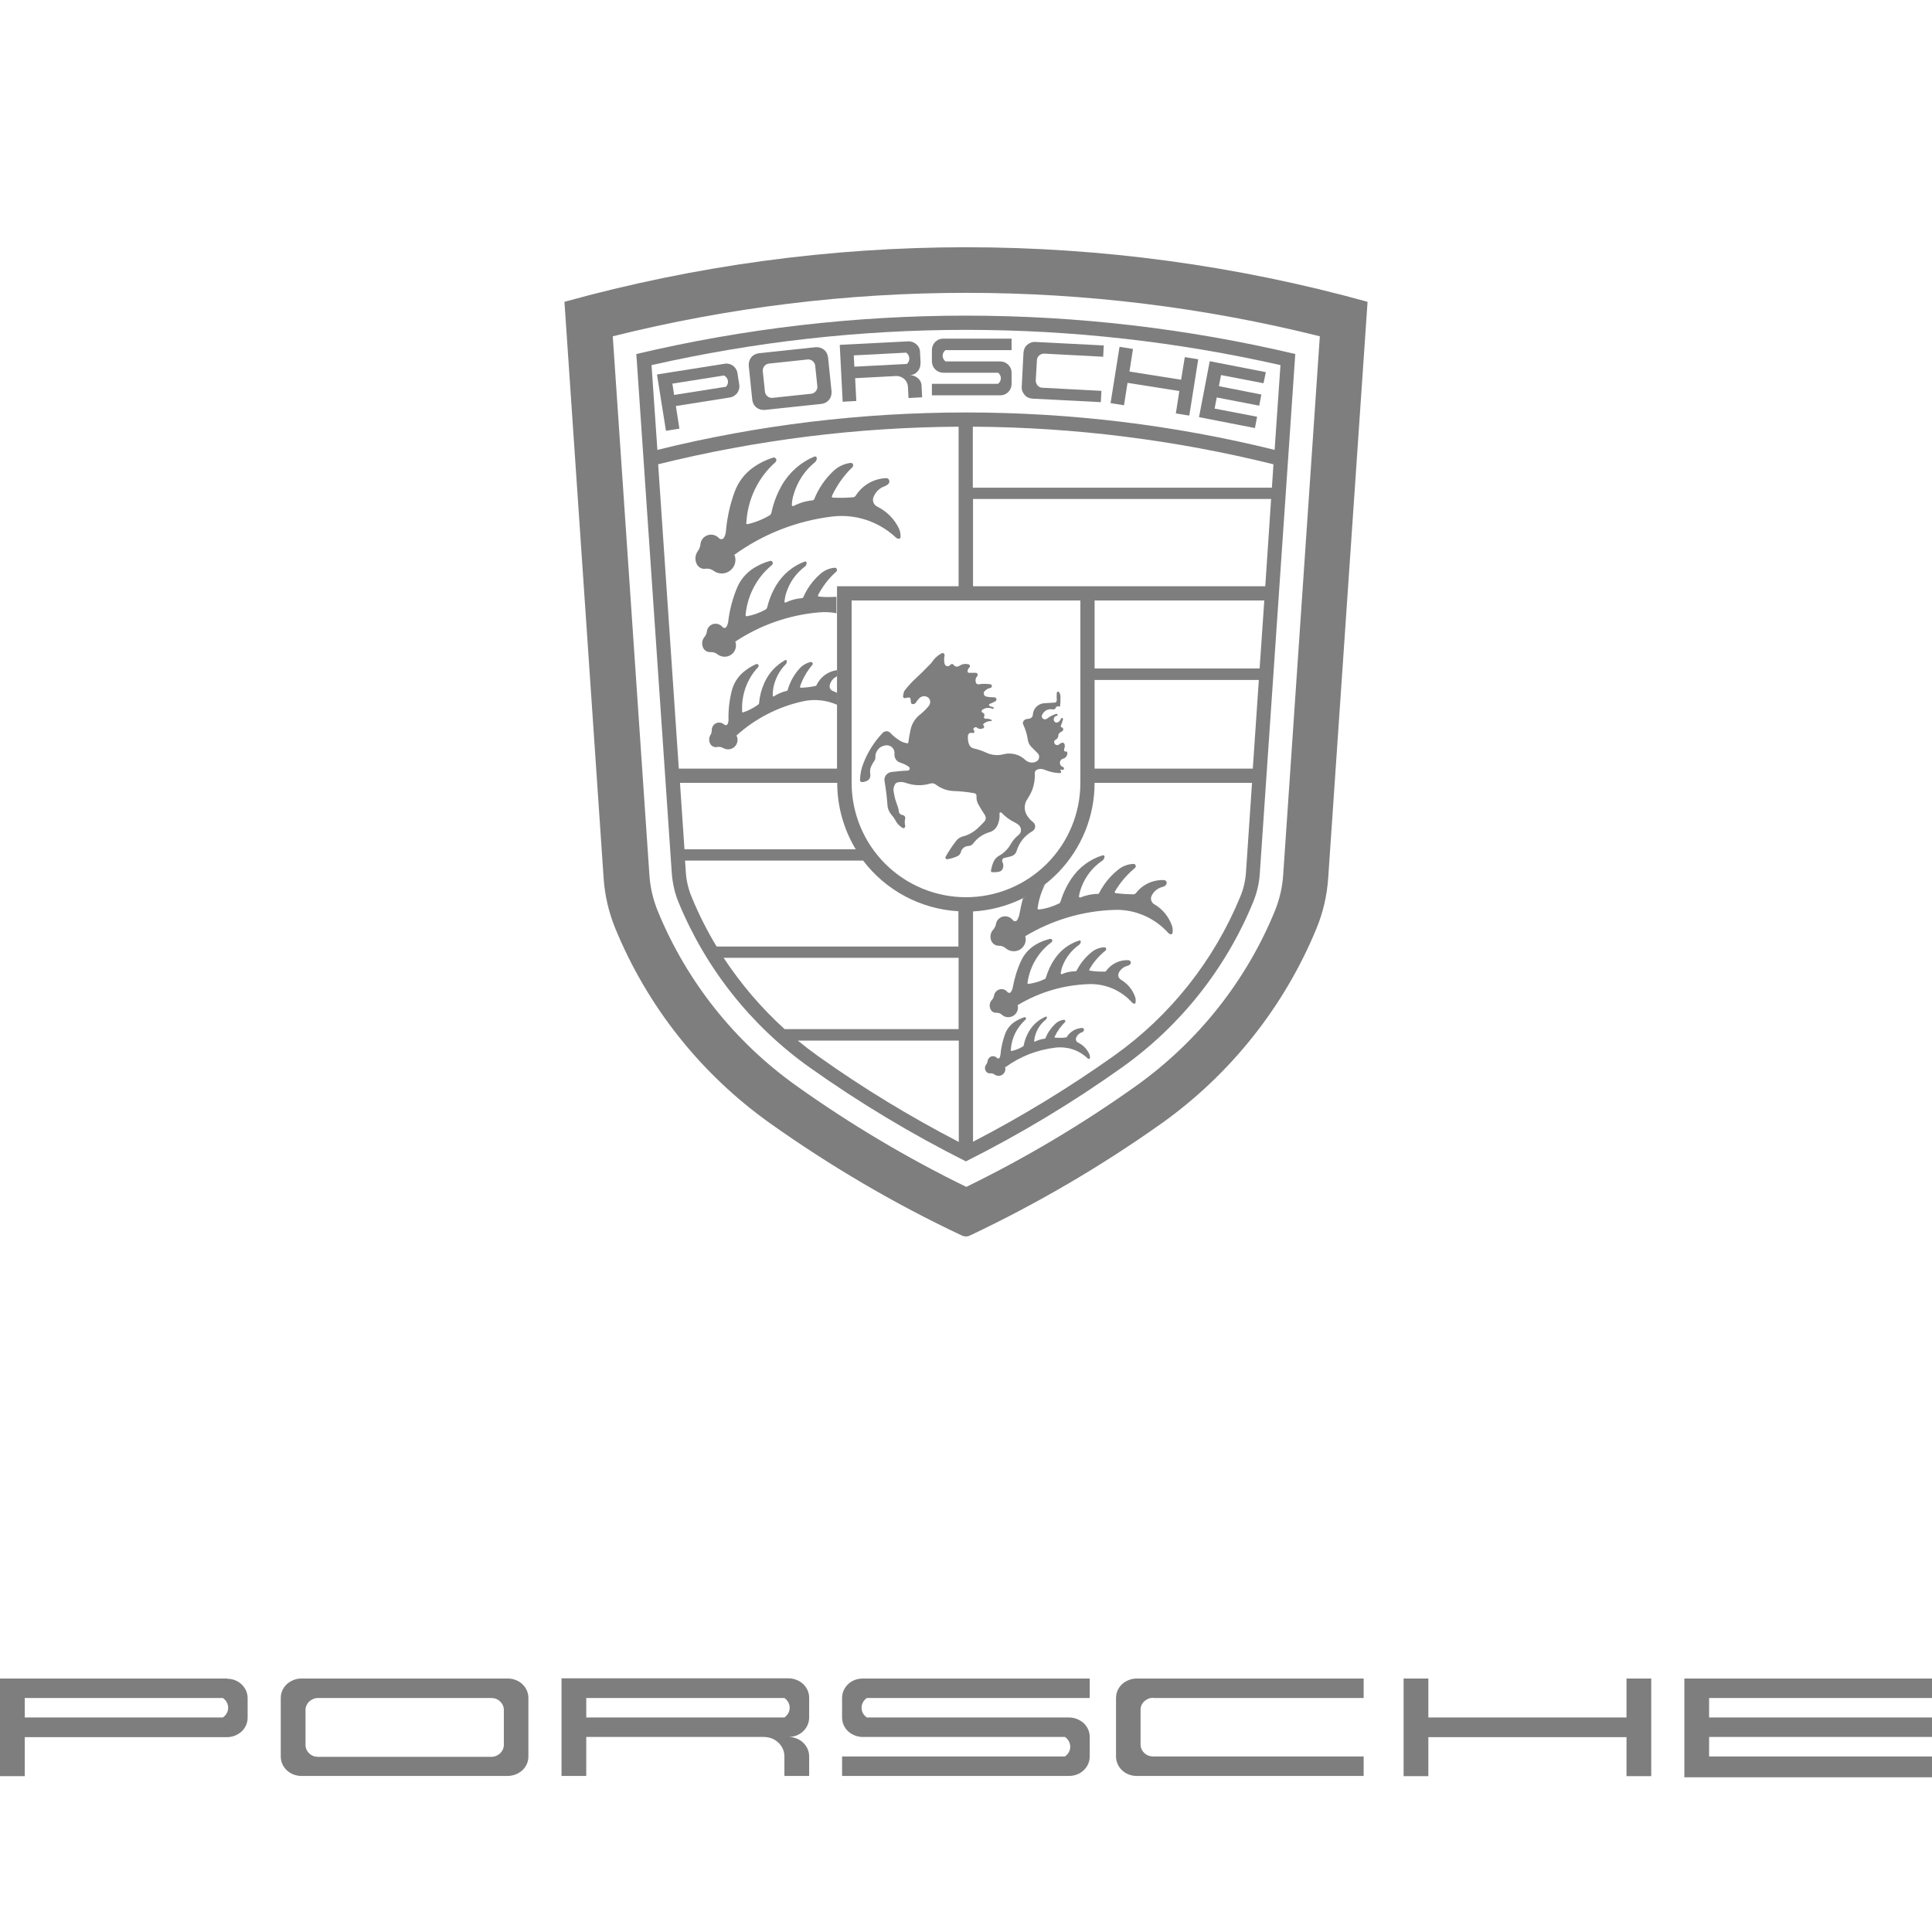 <?xml version="1.0" encoding="UTF-8"?>
<!DOCTYPE svg PUBLIC "-//W3C//DTD SVG 1.1//EN" "http://www.w3.org/Graphics/SVG/1.1/DTD/svg11.dtd">
<!-- Creator: CorelDRAW 2020 (64-Bit) -->
<svg xmlns="http://www.w3.org/2000/svg" xml:space="preserve" width="1.667in" height="1.667in" version="1.1" style="shape-rendering:geometricPrecision; text-rendering:geometricPrecision; image-rendering:optimizeQuality; fill-rule:evenodd; clip-rule:evenodd"
viewBox="0 0 99.16 99.16"
 xmlns:xlink="http://www.w3.org/1999/xlink"
 xmlns:xodm="http://www.corel.com/coreldraw/odm/2003">
 <defs>
  <style type="text/css">
   <![CDATA[
    .fil0 {fill:none}
    .fil1 {fill:#7E7E7E}
   ]]>
  </style>
 </defs>
 <g id="Layer_x0020_1">
  <rect class="fil0" x="-0" width="99.16" height="99.16"/>
  <g id="_1429772779184">
   <path class="fil1" d="M49.81 63.4c-0.14,0.08 -0.32,0.08 -0.47,0 -3.44,-1.62 -6.72,-3.55 -9.82,-5.75 -3.54,-2.52 -6.29,-5.98 -7.94,-10 -0.34,-0.83 -0.54,-1.7 -0.6,-2.59l-2.01 -29.57c6.71,-1.86 13.65,-2.8 20.61,-2.8 6.96,0 13.9,0.94 20.61,2.8l-2.02 29.57c-0.06,0.89 -0.26,1.77 -0.6,2.59 -1.65,4.01 -4.41,7.48 -7.94,10 -3.1,2.2 -6.38,4.12 -9.82,5.75zm-0.23 -2.49c-3.03,-1.48 -5.94,-3.21 -8.69,-5.17 -3.18,-2.26 -5.65,-5.37 -7.13,-8.98 -0.24,-0.59 -0.39,-1.22 -0.43,-1.86l-1.88 -27.64c5.93,-1.48 12.03,-2.23 18.15,-2.23 6.12,0 12.21,0.75 18.14,2.23l-1.88 27.64c-0.04,0.64 -0.19,1.27 -0.43,1.86 -1.48,3.61 -3.96,6.72 -7.13,8.98 -2.75,1.96 -5.66,3.69 -8.69,5.17z"/>
   <line class="fil0" x1="49.21" y1="21.17" x2="49.21" y2= "21.17" />
   <line class="fil0" x1="51.92" y1="19.12" x2="51.92" y2= "19.7" />
   <polygon class="fil1" points="60.35,21.22 61.04,21.33 61.5,18.44 60.81,18.33 60.62,19.49 57.97,19.07 58.15,17.91 57.46,17.8 57,20.69 57.69,20.8 57.87,19.65 60.53,20.07 "/>
   <path class="fil1" d="M38.61 20.52c0.02,0.15 0.09,0.3 0.21,0.39 0.12,0.1 0.27,0.14 0.43,0.13l2.91 -0.31c0.15,-0.02 0.3,-0.09 0.39,-0.21 0.1,-0.12 0.14,-0.27 0.13,-0.43l-0.18 -1.75c-0.02,-0.15 -0.09,-0.3 -0.21,-0.39 -0.12,-0.1 -0.27,-0.14 -0.43,-0.13l-2.91 0.31c-0.15,0.02 -0.3,0.09 -0.39,0.21 -0.1,0.12 -0.14,0.27 -0.13,0.43l0.18 1.75zm0.86 -1.86l1.98 -0.21c0.09,-0.01 0.19,0.02 0.26,0.08 0.07,0.06 0.12,0.14 0.13,0.24l0.11 1.05c0.01,0.09 -0.02,0.19 -0.08,0.26 -0.06,0.07 -0.14,0.12 -0.24,0.13l-1.98 0.21c-0.09,0.01 -0.19,-0.02 -0.26,-0.08 -0.07,-0.06 -0.12,-0.14 -0.13,-0.24l-0.11 -1.05c-0.01,-0.09 0.02,-0.19 0.08,-0.26 0.06,-0.07 0.14,-0.12 0.24,-0.13z"/>
   <path class="fil1" d="M47.24 18.65c0.01,0.16 -0.05,0.31 -0.15,0.42 -0.1,0.12 -0.25,0.18 -0.4,0.19 0.15,-0.01 0.31,0.05 0.42,0.15 0.12,0.1 0.19,0.25 0.19,0.4l0.03 0.58 -0.7 0.04 -0.03 -0.58c-0.01,-0.16 -0.08,-0.3 -0.19,-0.4 -0.12,-0.1 -0.27,-0.16 -0.42,-0.15l-2.1 0.11 0.06 1.17 -0.7 0.04 -0.15 -2.92 3.51 -0.18c0.15,-0.01 0.31,0.05 0.42,0.15 0.12,0.1 0.19,0.25 0.19,0.4l0.03 0.58 0 0zm-0.73 -0.55l-2.69 0.14 0.03 0.58 2.69 -0.14c0.09,-0.07 0.14,-0.18 0.13,-0.3 -0.01,-0.12 -0.07,-0.22 -0.16,-0.28z"/>
   <path class="fil1" d="M51.22 19.12c0.09,0.07 0.15,0.18 0.15,0.29 0,0.12 -0.06,0.23 -0.15,0.29l-3.39 0 0 0.59 3.51 0c0.16,0 0.3,-0.06 0.41,-0.17 0.11,-0.11 0.17,-0.26 0.17,-0.41l0 -0.58c0,-0.16 -0.06,-0.3 -0.17,-0.41 -0.11,-0.11 -0.26,-0.17 -0.41,-0.17l-2.81 0c-0.09,-0.07 -0.15,-0.18 -0.15,-0.29 0,-0.12 0.06,-0.23 0.15,-0.29l3.39 0 0 -0.59 -3.51 0c-0.16,0 -0.3,0.06 -0.41,0.17 -0.11,0.11 -0.17,0.26 -0.17,0.41l0 0.59c0,0.15 0.06,0.3 0.17,0.41 0.11,0.11 0.26,0.17 0.41,0.17l2.81 0z"/>
   <path class="fil1" d="M56.62 18.31l0.03 -0.58 -3.51 -0.18c-0.16,-0.01 -0.31,0.05 -0.42,0.15 -0.12,0.1 -0.18,0.25 -0.19,0.4l-0.09 1.75c-0.01,0.16 0.05,0.31 0.15,0.42 0.1,0.12 0.25,0.18 0.4,0.19l3.51 0.18 0.03 -0.58 -3.04 -0.16c-0.09,-0 -0.18,-0.05 -0.24,-0.12 -0.06,-0.07 -0.09,-0.16 -0.09,-0.25l0.06 -1.05c0,-0.09 0.05,-0.18 0.12,-0.24 0.07,-0.06 0.16,-0.09 0.25,-0.09l3.04 0.16z"/>
   <polygon class="fil1" points="62.56,19.82 64.74,20.25 64.63,20.82 62.45,20.4 62.34,20.97 64.52,21.39 64.41,21.97 61.54,21.41 62.09,18.54 64.97,19.1 64.85,19.67 62.67,19.25 "/>
   <path class="fil1" d="M37.19 18.67l-3.47 0.55 0.46 2.89 0.69 -0.11 -0.18 -1.16 2.77 -0.44c0.15,-0.02 0.29,-0.11 0.38,-0.23 0.09,-0.13 0.13,-0.28 0.1,-0.44l-0.09 -0.58c-0.02,-0.15 -0.11,-0.29 -0.23,-0.38 -0.13,-0.09 -0.28,-0.13 -0.43,-0.1zm-0.02 0.6l-2.66 0.42 0.09 0.58 2.66 -0.42c0.08,-0.08 0.12,-0.2 0.1,-0.31 -0.02,-0.11 -0.09,-0.21 -0.19,-0.26z"/>
   <path class="fil1" d="M46.35 35.72l0.03 -0.16c0.01,-0.05 0.03,-0.09 0.06,-0.13 0.18,-0.23 0.38,-0.45 0.6,-0.65 0.2,-0.18 0.39,-0.37 0.58,-0.57 0.03,-0.03 0.07,-0.07 0.1,-0.1 0.04,-0.03 0.07,-0.07 0.1,-0.11 0.13,-0.2 0.3,-0.36 0.51,-0.47 0.04,-0.02 0.08,-0.02 0.11,0.01 0.03,0.02 0.05,0.07 0.04,0.11 -0.03,0.14 -0.03,0.28 0,0.41 0.01,0.06 0.06,0.11 0.12,0.13 0.06,0.01 0.13,-0.01 0.17,-0.06 0.02,-0.03 0.06,-0.05 0.09,-0.05 0.04,0 0.07,0.02 0.09,0.05 0.06,0.09 0.19,0.11 0.28,0.05 0.14,-0.1 0.32,-0.13 0.49,-0.08 0.03,0.01 0.06,0.03 0.06,0.07 0.01,0.03 -0,0.07 -0.03,0.09 -0.06,0.05 -0.09,0.13 -0.09,0.2 0,0.04 0.03,0.07 0.07,0.07 0.11,0 0.23,0 0.34,0 0.04,-0 0.08,0.02 0.1,0.06 0.02,0.04 0.01,0.09 -0.02,0.12 -0.08,0.09 -0.1,0.22 -0.06,0.33 0.02,0.06 0.08,0.09 0.15,0.08 0.19,-0.03 0.39,-0.03 0.59,0 0.05,0.01 0.08,0.05 0.08,0.09 0,0.05 -0.04,0.09 -0.08,0.1 -0.12,0.02 -0.22,0.08 -0.3,0.17 -0.04,0.04 -0.05,0.11 -0.03,0.16 0.02,0.06 0.06,0.1 0.12,0.11 0.13,0.03 0.27,0.04 0.41,0.04 0.05,-0 0.1,0.03 0.11,0.08 0.01,0.05 -0.01,0.1 -0.06,0.13 -0.1,0.05 -0.19,0.09 -0.29,0.13 -0.02,0.01 -0.03,0.03 -0.03,0.05 -0,0.02 0.01,0.04 0.03,0.05 0.05,0.03 0.11,0.05 0.17,0.06 0.02,0 0.03,0.02 0.04,0.03 0,0.02 0,0.03 -0.01,0.05 -0.01,0.01 -0.04,0.01 -0.05,0.01 -0.17,-0.08 -0.37,-0.06 -0.52,0.05 -0.03,0.02 -0.04,0.05 -0.04,0.08 0,0.03 0.03,0.06 0.06,0.07 0.04,0.01 0.07,0.04 0.08,0.08 0.01,0.04 0.01,0.08 -0.01,0.12 -0.02,0.02 -0.01,0.06 0.01,0.08 0.02,0.02 0.05,0.03 0.08,0.03 0.1,-0.01 0.19,0.01 0.28,0.05 0.02,0.01 0.03,0.03 0.02,0.04 -0,0.02 -0.02,0.03 -0.04,0.03 -0.14,-0.01 -0.28,0.05 -0.38,0.14 -0.01,0.01 -0.02,0.03 -0.02,0.04 0,0.02 0.01,0.03 0.02,0.04 0.02,0.02 0.04,0.05 0.03,0.08 -0,0.03 -0.02,0.06 -0.05,0.07 -0.11,0.05 -0.24,0.04 -0.32,-0.04 -0.05,-0.03 -0.11,-0.02 -0.15,0.02 -0.04,0.05 -0.05,0.09 -0,0.13 0.03,0.03 0.03,0.07 0.01,0.1 -0.02,0.03 -0.06,0.04 -0.1,0.03 -0.05,-0.02 -0.1,-0.01 -0.14,0.01 -0.04,0.03 -0.07,0.07 -0.08,0.12 -0.01,0.15 0,0.29 0.05,0.44 0.04,0.11 0.13,0.2 0.24,0.22 0.22,0.05 0.44,0.12 0.65,0.22 0.28,0.13 0.59,0.16 0.89,0.08 0.4,-0.1 0.82,0.01 1.11,0.29 0.15,0.14 0.37,0.18 0.56,0.09 0.08,-0.04 0.14,-0.11 0.15,-0.2 0.02,-0.09 -0.01,-0.18 -0.08,-0.24 -0.1,-0.1 -0.21,-0.21 -0.31,-0.31 -0.11,-0.11 -0.17,-0.24 -0.19,-0.39 -0.04,-0.27 -0.12,-0.52 -0.23,-0.76 -0.03,-0.05 -0.03,-0.11 -0,-0.16 0.02,-0.05 0.07,-0.09 0.12,-0.11 0.05,-0.02 0.11,-0.03 0.16,-0.03 0.12,-0.01 0.21,-0.1 0.21,-0.21 0.02,-0.33 0.29,-0.58 0.61,-0.59 0.17,-0.01 0.34,-0.02 0.52,-0.03 0.06,-0.01 0.1,-0.06 0.1,-0.12 -0.01,-0.13 -0.01,-0.25 0,-0.38 0,-0.03 0.02,-0.05 0.05,-0.06 0.03,-0.01 0.06,0 0.07,0.03 0.05,0.07 0.07,0.15 0.07,0.23 0,0.16 -0,0.31 -0.02,0.47 -0,0.01 -0.01,0.02 -0.02,0.03 -0.01,0.01 -0.02,0.01 -0.03,0 -0.07,-0.03 -0.15,0 -0.18,0.08 -0.02,0.05 -0.08,0.08 -0.14,0.07 -0.24,-0.05 -0.47,0.07 -0.56,0.3 -0.02,0.05 -0.01,0.1 0.02,0.14 0.03,0.04 0.08,0.07 0.13,0.07 0.03,-0 0.07,-0.01 0.1,-0.03 0.14,-0.11 0.3,-0.19 0.47,-0.25 0.02,-0.01 0.04,-0 0.06,0.01 0.02,0.01 0.02,0.03 0.02,0.05 -0,0.02 -0.03,0.04 -0.05,0.04 -0.07,0.01 -0.12,0.06 -0.14,0.13 -0.02,0.07 -0,0.14 0.05,0.18 0.04,0.04 0.11,0.05 0.16,0.02 0.07,-0.04 0.13,-0.11 0.16,-0.19 0.01,-0.03 0.04,-0.04 0.06,-0.03 0.03,0.01 0.04,0.04 0.04,0.07 -0.03,0.11 -0.07,0.22 -0.11,0.33 -0.01,0.02 -0.01,0.04 0,0.05 0.01,0.02 0.02,0.03 0.04,0.03 0.05,0.01 0.08,0.05 0.08,0.1 0,0.05 -0.02,0.09 -0.07,0.11 -0.05,0.02 -0.1,0.06 -0.14,0.1 -0.03,0.03 -0.04,0.07 -0.04,0.11 -0,0.09 -0.05,0.17 -0.13,0.21 -0.04,0.02 -0.07,0.05 -0.08,0.09 -0.01,0.04 -0,0.08 0.02,0.12 0.03,0.04 0.07,0.07 0.12,0.07 0.05,0 0.1,-0.01 0.13,-0.05 0.04,-0.04 0.1,-0.07 0.16,-0.07 0.04,-0 0.08,0.02 0.09,0.06 0.03,0.07 0.03,0.15 0,0.22 -0.02,0.05 -0.02,0.1 0,0.14 0,0.01 0.01,0.02 0.03,0.03 0.01,0.01 0.03,0.01 0.04,0 0.02,-0.01 0.03,-0 0.05,0 0.01,0.01 0.02,0.02 0.03,0.04 0.02,0.15 -0.07,0.3 -0.22,0.33 -0.07,0.02 -0.13,0.07 -0.15,0.14 -0.02,0.07 -0.01,0.14 0.03,0.2 0.03,0.04 0.06,0.07 0.11,0.08 0.03,0.01 0.05,0.03 0.06,0.06 0.01,0.03 -0.01,0.06 -0.03,0.08 -0.02,0.02 -0.07,0.02 -0.1,0 -0.02,-0.01 -0.04,-0 -0.05,0.01 -0.01,0.02 -0.01,0.03 0.01,0.05 0.02,0.02 0.03,0.05 0.02,0.08 -0.01,0.03 -0.04,0.04 -0.07,0.04 -0.27,-0.01 -0.54,-0.07 -0.79,-0.18 -0.13,-0.05 -0.27,-0.05 -0.39,0.01 -0.06,0.03 -0.1,0.1 -0.1,0.17 0.02,0.29 -0.03,0.59 -0.13,0.86 -0.07,0.17 -0.15,0.32 -0.25,0.47 -0.18,0.26 -0.18,0.61 -0,0.87 0.08,0.12 0.18,0.23 0.3,0.32 0.07,0.06 0.11,0.15 0.1,0.24 -0.01,0.09 -0.06,0.17 -0.14,0.22 -0.39,0.22 -0.68,0.58 -0.81,1.01 -0.04,0.14 -0.15,0.24 -0.29,0.28 -0.11,0.03 -0.23,0.06 -0.34,0.08 -0.04,0.01 -0.08,0.04 -0.1,0.08 -0.02,0.04 -0.02,0.09 0,0.13 0.06,0.11 0.06,0.24 0.01,0.36 -0.03,0.06 -0.09,0.11 -0.15,0.13 -0.13,0.03 -0.26,0.05 -0.4,0.03 -0.02,-0 -0.03,-0.01 -0.04,-0.02 -0.01,-0.01 -0.01,-0.03 -0.01,-0.05 0.03,-0.16 0.07,-0.32 0.14,-0.47 0.06,-0.13 0.16,-0.24 0.28,-0.3 0.25,-0.14 0.46,-0.35 0.6,-0.6 0.1,-0.18 0.23,-0.33 0.39,-0.46 0.07,-0.05 0.12,-0.13 0.13,-0.22 0.01,-0.09 -0.02,-0.18 -0.07,-0.25 -0.05,-0.06 -0.12,-0.11 -0.19,-0.15 -0.28,-0.13 -0.53,-0.31 -0.74,-0.53 -0.02,-0.02 -0.04,-0.02 -0.07,-0.01 -0.02,0.01 -0.04,0.03 -0.03,0.06 0.02,0.21 -0.02,0.42 -0.11,0.61 -0.08,0.16 -0.22,0.29 -0.4,0.34 -0.34,0.1 -0.63,0.3 -0.84,0.58 -0.06,0.08 -0.15,0.13 -0.25,0.13 -0.18,0.01 -0.34,0.13 -0.38,0.31 -0.02,0.09 -0.09,0.17 -0.17,0.21 -0.17,0.08 -0.35,0.13 -0.53,0.16 -0.03,0 -0.06,-0.01 -0.08,-0.03 -0.02,-0.03 -0.02,-0.06 -0.01,-0.09 0.16,-0.29 0.35,-0.57 0.56,-0.84 0.08,-0.1 0.2,-0.18 0.33,-0.21 0.28,-0.07 0.53,-0.21 0.75,-0.41 0.12,-0.11 0.24,-0.23 0.35,-0.35 0.09,-0.1 0.1,-0.24 0.02,-0.35 -0.12,-0.18 -0.23,-0.37 -0.34,-0.56 -0.06,-0.12 -0.09,-0.25 -0.08,-0.39 0.01,-0.08 -0.04,-0.15 -0.12,-0.16 -0.34,-0.06 -0.69,-0.1 -1.04,-0.11 -0.34,-0.01 -0.67,-0.13 -0.94,-0.34 -0.07,-0.05 -0.16,-0.07 -0.25,-0.05 -0.42,0.13 -0.87,0.12 -1.28,-0.03 -0.14,-0.05 -0.29,-0.06 -0.43,-0.02 -0.05,0.01 -0.09,0.04 -0.12,0.09 -0.06,0.1 -0.09,0.21 -0.08,0.33 0.03,0.2 0.07,0.4 0.14,0.6 0.02,0.05 0.03,0.09 0.05,0.14 0.04,0.1 0.07,0.21 0.08,0.32 0.01,0.1 0.09,0.18 0.19,0.19 0.04,0 0.08,0.03 0.11,0.06 0.03,0.04 0.04,0.08 0.03,0.12 -0.03,0.12 -0.03,0.25 0,0.38 0.01,0.04 -0.01,0.07 -0.04,0.1 -0.03,0.02 -0.07,0.02 -0.1,0 -0.16,-0.1 -0.29,-0.23 -0.37,-0.4 -0.05,-0.09 -0.11,-0.18 -0.18,-0.25 -0.13,-0.15 -0.21,-0.33 -0.22,-0.52 -0.03,-0.41 -0.08,-0.82 -0.15,-1.23 -0.03,-0.15 0.04,-0.3 0.16,-0.39 0.06,-0.04 0.13,-0.07 0.21,-0.08 0.27,-0.03 0.54,-0.06 0.82,-0.07 0.05,-0 0.09,-0.04 0.1,-0.08 0.01,-0.05 -0.01,-0.09 -0.05,-0.12 -0.13,-0.09 -0.28,-0.16 -0.44,-0.21 -0.19,-0.06 -0.31,-0.25 -0.29,-0.44 0.01,-0.12 -0.02,-0.23 -0.1,-0.32 -0.08,-0.09 -0.19,-0.13 -0.31,-0.13 -0.16,0.01 -0.32,0.08 -0.42,0.2 -0.1,0.11 -0.16,0.26 -0.15,0.42 0,0.06 -0.01,0.12 -0.05,0.17 -0.06,0.09 -0.11,0.18 -0.16,0.28 -0.05,0.1 -0.07,0.22 -0.06,0.34 0.01,0.05 0.01,0.1 0.01,0.16 -0,0.1 -0.06,0.19 -0.14,0.24 -0.09,0.05 -0.19,0.08 -0.29,0.08 -0.03,0 -0.05,-0.01 -0.07,-0.03 -0.02,-0.02 -0.03,-0.04 -0.03,-0.07 0.01,-0.29 0.06,-0.58 0.17,-0.85 0.22,-0.58 0.56,-1.12 0.99,-1.57 0.05,-0.06 0.13,-0.09 0.2,-0.09 0.08,0 0.15,0.03 0.2,0.09 0.15,0.16 0.32,0.29 0.5,0.4 0.11,0.07 0.24,0.11 0.37,0.13 0.01,0 0.02,-0 0.03,-0.01 0.01,-0.01 0.01,-0.02 0.02,-0.03 0.03,-0.23 0.07,-0.45 0.12,-0.68 0.07,-0.31 0.25,-0.58 0.5,-0.77 0.16,-0.13 0.31,-0.28 0.44,-0.44 0.05,-0.07 0.07,-0.16 0.06,-0.25 -0.02,-0.09 -0.07,-0.16 -0.15,-0.2 -0.14,-0.07 -0.3,-0.04 -0.41,0.07 -0.07,0.07 -0.13,0.15 -0.18,0.23 -0.05,0.07 -0.14,0.09 -0.21,0.05 -0.02,-0.01 -0.03,-0.03 -0.03,-0.05 -0.01,-0.07 -0.02,-0.14 -0.03,-0.21 -0,-0.03 -0.03,-0.06 -0.07,-0.06 -0.07,-0 -0.13,0.01 -0.2,0.03 -0.02,0.01 -0.05,0 -0.07,-0.01 -0.02,-0.01 -0.03,-0.03 -0.04,-0.06z"/>
   <path class="fil1" d="M49.58 59.61c-2.79,-1.4 -5.47,-3.01 -8.02,-4.82 -3,-2.13 -5.33,-5.07 -6.73,-8.47 -0.2,-0.48 -0.31,-0.98 -0.35,-1.5l-1.82 -26.65c5.54,-1.31 11.22,-1.97 16.91,-1.97 5.69,0 11.37,0.66 16.91,1.97l-1.82 26.65c-0.03,0.51 -0.15,1.02 -0.35,1.5 -1.4,3.4 -3.73,6.34 -6.73,8.47 -2.54,1.81 -5.22,3.42 -8.01,4.82zm0 -28.79l-5.87 0 0 9.36c0,1.56 0.62,3.05 1.72,4.15 1.1,1.1 2.59,1.72 4.15,1.72 1.56,-0 3.05,-0.62 4.15,-1.72 1.1,-1.1 1.72,-2.59 1.72,-4.15l0 -9.36 -5.87 0zm6.6 4.08l8.43 0 -0.31 4.55 -8.12 0 0 -4.55zm-6.24 -4.81l15 0 0.3 -4.48 -15.3 0 0 4.48zm15.34 -5.06l0.08 -1.2c-5.05,-1.25 -10.22,-1.9 -15.43,-1.93l0 3.13 15.34 0zm-0.63 9.28l0.24 -3.49 -8.71 0 0 3.49 8.47 0zm-15.44 24.29l0 -5.19 -8.26 0c0.33,0.27 0.68,0.54 1.03,0.79 2.3,1.64 4.72,3.11 7.23,4.41zm-14.08 -15.01l-0.23 -3.41 8.07 0c0,1.2 0.33,2.38 0.95,3.41l-8.79 0zm14.08 4.99l-12.43 0c-0.49,-0.81 -0.92,-1.66 -1.28,-2.54 -0.17,-0.4 -0.27,-0.83 -0.3,-1.27l-0.04 -0.6 9.14 0c1.17,1.54 2.96,2.49 4.89,2.6l0 1.8zm0 4.24l-8.94 0c-1.19,-1.08 -2.24,-2.31 -3.13,-3.66l12.06 0 0 3.66zm-15.43 -28.99l1.06 15.62 8.12 0 0 -9.36 6.24 0 0 -0.02 0 -8.17c-5.2,0.03 -10.38,0.68 -15.43,1.93zm22.4 16.35c0,3.5 -2.74,6.4 -6.24,6.6l0 11.82c2.51,-1.3 4.92,-2.77 7.23,-4.41 2.89,-2.05 5.13,-4.88 6.48,-8.15 0.17,-0.4 0.27,-0.83 0.3,-1.27l0.31 -4.59 -8.07 0zm-6.6 -23.25c5.43,0 10.84,0.61 16.14,1.81l-0.3 4.35c-5.18,-1.28 -10.5,-1.92 -15.84,-1.92 -5.34,0 -10.66,0.64 -15.84,1.92l-0.3 -4.35c5.3,-1.2 10.71,-1.81 16.14,-1.81z"/>
   <path class="fil1" d="M37.67 28.49c1.49,-1.08 3.22,-1.76 5.05,-1.98 1.18,-0.14 2.37,0.25 3.24,1.06 0.04,0.04 0.09,0.07 0.14,0.08 0.03,0.01 0.06,0 0.08,-0.01 0.02,-0.02 0.04,-0.04 0.04,-0.07 0.01,-0.15 -0.02,-0.31 -0.08,-0.44 -0.23,-0.49 -0.63,-0.89 -1.12,-1.13 -0.18,-0.09 -0.26,-0.3 -0.19,-0.48 0.1,-0.27 0.32,-0.48 0.59,-0.57 0.07,-0.03 0.14,-0.07 0.19,-0.13 0.04,-0.05 0.05,-0.13 0.02,-0.19 -0.03,-0.06 -0.09,-0.1 -0.16,-0.09 -0.63,0.03 -1.21,0.36 -1.55,0.9 -0.03,0.04 -0.07,0.07 -0.11,0.08 -0.35,0.03 -0.71,0.04 -1.06,0.02 -0.02,-0 -0.04,-0.01 -0.05,-0.03 -0.01,-0.02 -0.01,-0.04 -0,-0.06 0.26,-0.55 0.61,-1.05 1.05,-1.47 0.04,-0.04 0.05,-0.1 0.03,-0.15 -0.02,-0.05 -0.08,-0.08 -0.13,-0.07 -0.32,0.04 -0.62,0.18 -0.86,0.4 -0.44,0.41 -0.78,0.91 -1,1.46 -0.01,0.03 -0.04,0.05 -0.08,0.06 -0.34,0.03 -0.67,0.13 -0.98,0.29 -0.02,0.01 -0.04,0.01 -0.06,-0 -0.02,-0.01 -0.03,-0.03 -0.03,-0.06 0.01,-0.19 0.04,-0.37 0.1,-0.55 0.19,-0.64 0.56,-1.21 1.08,-1.63 0.07,-0.06 0.11,-0.14 0.1,-0.23 -0,-0.03 -0.02,-0.05 -0.04,-0.06 -0.02,-0.01 -0.05,-0.02 -0.07,-0.01 -0.71,0.29 -1.31,0.82 -1.69,1.49 -0.25,0.44 -0.43,0.92 -0.53,1.41 -0.01,0.04 -0.04,0.08 -0.07,0.11 -0.35,0.21 -0.74,0.37 -1.14,0.46 -0.03,0.01 -0.06,-0 -0.07,-0.03 -0.02,-0.02 -0.02,-0.05 -0,-0.08 0.07,-1.18 0.61,-2.29 1.49,-3.07 0.05,-0.04 0.06,-0.12 0.03,-0.17 -0.03,-0.06 -0.1,-0.08 -0.16,-0.06 -0.35,0.11 -0.68,0.27 -0.98,0.48 -0.45,0.31 -0.79,0.75 -0.98,1.26 -0.24,0.65 -0.39,1.33 -0.45,2.02 -0.01,0.12 -0.04,0.24 -0.1,0.34 -0.02,0.05 -0.07,0.08 -0.12,0.08 -0.05,0.01 -0.1,-0.01 -0.14,-0.05 -0.15,-0.16 -0.37,-0.22 -0.58,-0.15 -0.21,0.07 -0.35,0.25 -0.37,0.47 -0.01,0.12 -0.06,0.24 -0.13,0.34 -0.15,0.2 -0.17,0.47 -0.05,0.69 0.09,0.16 0.26,0.25 0.44,0.22 0.15,-0.02 0.3,0.02 0.42,0.11 0.25,0.18 0.59,0.18 0.84,-0.01 0.25,-0.19 0.34,-0.51 0.23,-0.8z"/>
   <path class="fil1" d="M53.67 45.37c-0.01,0.02 -1.16,0.71 -1.16,0.73 -0.08,0.25 -0.14,0.57 -0.19,0.83 -0.02,0.1 -0.06,0.2 -0.11,0.29 -0.02,0.04 -0.07,0.06 -0.11,0.06 -0.05,0 -0.09,-0.02 -0.12,-0.06 -0.12,-0.15 -0.31,-0.22 -0.5,-0.18 -0.19,0.05 -0.33,0.19 -0.36,0.38 -0.02,0.11 -0.07,0.21 -0.14,0.29 -0.15,0.16 -0.19,0.4 -0.09,0.6 0.07,0.14 0.21,0.23 0.37,0.23 0.13,-0 0.26,0.04 0.36,0.13 0.21,0.18 0.51,0.2 0.74,0.06 0.23,-0.15 0.34,-0.42 0.26,-0.68 1.38,-0.83 2.96,-1.3 4.57,-1.35 1.05,-0.04 2.06,0.4 2.76,1.17 0.03,0.04 0.07,0.06 0.12,0.08 0.02,0.01 0.05,0.01 0.07,-0.01 0.02,-0.01 0.04,-0.03 0.04,-0.06 0.02,-0.13 0.01,-0.27 -0.04,-0.4 -0.17,-0.45 -0.48,-0.83 -0.9,-1.07 -0.15,-0.09 -0.21,-0.28 -0.13,-0.44 0.11,-0.23 0.32,-0.39 0.56,-0.45 0.07,-0.02 0.13,-0.05 0.17,-0.1 0.04,-0.04 0.05,-0.11 0.03,-0.16 -0.02,-0.06 -0.08,-0.09 -0.14,-0.09 -0.56,-0.02 -1.09,0.23 -1.43,0.67 -0.03,0.03 -0.06,0.06 -0.11,0.06 -0.31,0 -0.62,-0.02 -0.93,-0.06 -0.02,-0 -0.03,-0.01 -0.04,-0.03 -0.01,-0.02 -0.01,-0.04 0,-0.05 0.27,-0.46 0.62,-0.87 1.03,-1.21 0.04,-0.03 0.05,-0.08 0.04,-0.13 -0.02,-0.05 -0.06,-0.08 -0.11,-0.08 -0.28,0.01 -0.56,0.11 -0.78,0.29 -0.41,0.32 -0.75,0.74 -0.99,1.21 -0.01,0.03 -0.04,0.04 -0.07,0.04 -0.3,0 -0.6,0.07 -0.88,0.18 -0.02,0.01 -0.04,0.01 -0.06,-0.01 -0.02,-0.01 -0.02,-0.03 -0.02,-0.05 0.02,-0.16 0.07,-0.32 0.13,-0.48 0.21,-0.55 0.58,-1.02 1.07,-1.35 0.07,-0.04 0.1,-0.12 0.11,-0.2 0,-0.02 -0.01,-0.05 -0.03,-0.06 -0.02,-0.01 -0.04,-0.02 -0.07,-0.01 -0.65,0.2 -1.21,0.62 -1.59,1.18 -0.25,0.37 -0.44,0.77 -0.57,1.2 -0.01,0.04 -0.04,0.07 -0.07,0.09 -0.33,0.16 -0.68,0.27 -1.04,0.31 -0.02,0 -0.05,-0.01 -0.06,-0.03 -0.01,-0.02 -0.01,-0.05 0,-0.07 0.06,-0.43 0.2,-0.85 0.4,-1.24z"/>
   <path class="fil1" d="M52.23 51.59c1.11,-0.67 2.37,-1.04 3.66,-1.08 0.84,-0.03 1.65,0.32 2.21,0.94 0.03,0.03 0.06,0.05 0.09,0.06 0.02,0.01 0.04,0.01 0.06,-0 0.02,-0.01 0.03,-0.03 0.03,-0.05 0.02,-0.11 0.01,-0.22 -0.03,-0.32 -0.13,-0.36 -0.39,-0.66 -0.72,-0.86 -0.12,-0.07 -0.17,-0.22 -0.11,-0.35 0.09,-0.18 0.25,-0.31 0.45,-0.36 0.05,-0.01 0.1,-0.04 0.14,-0.08 0.03,-0.04 0.04,-0.09 0.02,-0.13 -0.02,-0.04 -0.06,-0.07 -0.11,-0.08 -0.45,-0.02 -0.87,0.18 -1.14,0.54 -0.02,0.03 -0.05,0.05 -0.09,0.05 -0.25,0 -0.5,-0.01 -0.75,-0.05 -0.01,-0 -0.03,-0.01 -0.03,-0.02 -0.01,-0.01 -0.01,-0.03 0,-0.04 0.21,-0.37 0.49,-0.7 0.83,-0.97 0.03,-0.03 0.04,-0.07 0.03,-0.11 -0.01,-0.04 -0.05,-0.06 -0.09,-0.06 -0.23,0.01 -0.45,0.09 -0.63,0.23 -0.33,0.26 -0.6,0.59 -0.79,0.96 -0.01,0.02 -0.03,0.04 -0.06,0.04 -0.24,0 -0.48,0.05 -0.7,0.15 -0.01,0.01 -0.03,0 -0.04,-0.01 -0.01,-0.01 -0.02,-0.03 -0.02,-0.04 0.02,-0.13 0.05,-0.26 0.1,-0.38 0.17,-0.44 0.47,-0.81 0.85,-1.08 0.05,-0.04 0.08,-0.09 0.08,-0.16 0,-0.02 -0.01,-0.04 -0.02,-0.05 -0.01,-0.01 -0.03,-0.01 -0.05,-0.01 -0.52,0.16 -0.97,0.5 -1.27,0.95 -0.2,0.29 -0.35,0.62 -0.45,0.96 -0.01,0.03 -0.03,0.06 -0.06,0.07 -0.26,0.13 -0.54,0.21 -0.83,0.25 -0.02,0 -0.04,-0.01 -0.05,-0.02 -0.01,-0.02 -0.01,-0.04 0,-0.06 0.12,-0.82 0.56,-1.57 1.23,-2.06 0.04,-0.03 0.05,-0.08 0.03,-0.12 -0.02,-0.04 -0.06,-0.06 -0.11,-0.05 -0.25,0.06 -0.49,0.15 -0.71,0.28 -0.33,0.19 -0.6,0.48 -0.76,0.82 -0.21,0.44 -0.35,0.91 -0.44,1.39 -0.01,0.08 -0.05,0.16 -0.09,0.23 -0.02,0.03 -0.05,0.05 -0.09,0.05 -0.04,0 -0.07,-0.02 -0.09,-0.04 -0.09,-0.12 -0.25,-0.18 -0.4,-0.14 -0.15,0.04 -0.26,0.16 -0.29,0.31 -0.01,0.09 -0.05,0.17 -0.11,0.23 -0.12,0.13 -0.15,0.32 -0.07,0.48 0.05,0.12 0.17,0.19 0.3,0.18 0.11,-0 0.21,0.03 0.29,0.11 0.16,0.14 0.4,0.16 0.59,0.04 0.18,-0.12 0.27,-0.34 0.21,-0.55z"/>
   <path class="fil1" d="M51.61 54.77c0.75,-0.55 1.63,-0.89 2.56,-1 0.6,-0.07 1.2,0.12 1.64,0.54 0.02,0.02 0.05,0.03 0.07,0.04 0.01,0 0.03,0 0.04,-0.01 0.01,-0.01 0.02,-0.02 0.02,-0.04 0.01,-0.08 -0.01,-0.15 -0.04,-0.22 -0.12,-0.25 -0.32,-0.45 -0.57,-0.57 -0.09,-0.04 -0.13,-0.15 -0.1,-0.24 0.05,-0.14 0.16,-0.24 0.3,-0.29 0.04,-0.01 0.07,-0.04 0.09,-0.07 0.02,-0.03 0.02,-0.06 0.01,-0.1 -0.02,-0.03 -0.05,-0.05 -0.08,-0.05 -0.32,0.01 -0.62,0.18 -0.79,0.45 -0.01,0.02 -0.03,0.04 -0.06,0.04 -0.18,0.02 -0.36,0.02 -0.54,0.01 -0.01,-0 -0.02,-0.01 -0.03,-0.02 -0.01,-0.01 -0.01,-0.02 -0,-0.03 0.13,-0.28 0.31,-0.53 0.53,-0.75 0.02,-0.02 0.03,-0.05 0.01,-0.08 -0.01,-0.03 -0.04,-0.04 -0.07,-0.04 -0.16,0.02 -0.31,0.09 -0.43,0.2 -0.22,0.21 -0.4,0.46 -0.51,0.74 -0.01,0.02 -0.02,0.03 -0.04,0.03 -0.17,0.02 -0.34,0.07 -0.5,0.15 -0.01,0.01 -0.02,0 -0.03,-0 -0.01,-0.01 -0.02,-0.02 -0.01,-0.03 0.01,-0.09 0.02,-0.19 0.05,-0.28 0.09,-0.32 0.28,-0.61 0.55,-0.82 0.03,-0.03 0.05,-0.07 0.05,-0.12 -0,-0.01 -0.01,-0.03 -0.02,-0.03 -0.01,-0.01 -0.03,-0.01 -0.04,-0 -0.36,0.15 -0.66,0.42 -0.86,0.76 -0.13,0.22 -0.22,0.46 -0.27,0.72 -0,0.02 -0.02,0.04 -0.04,0.05 -0.18,0.11 -0.37,0.19 -0.58,0.23 -0.01,0 -0.03,-0 -0.04,-0.01 -0.01,-0.01 -0.01,-0.03 -0,-0.04 0.03,-0.6 0.31,-1.16 0.76,-1.56 0.02,-0.02 0.03,-0.06 0.01,-0.09 -0.02,-0.03 -0.05,-0.04 -0.08,-0.03 -0.18,0.06 -0.34,0.14 -0.5,0.24 -0.23,0.16 -0.4,0.38 -0.49,0.64 -0.12,0.33 -0.2,0.68 -0.23,1.03 -0.01,0.06 -0.02,0.12 -0.05,0.17 -0.01,0.02 -0.03,0.04 -0.06,0.04 -0.03,0 -0.05,-0.01 -0.07,-0.03 -0.07,-0.08 -0.19,-0.11 -0.29,-0.08 -0.1,0.04 -0.18,0.13 -0.19,0.24 -0.01,0.06 -0.03,0.12 -0.07,0.17 -0.08,0.1 -0.09,0.24 -0.02,0.35 0.05,0.08 0.13,0.12 0.23,0.11 0.08,-0.01 0.15,0.01 0.21,0.06 0.13,0.09 0.3,0.09 0.42,-0 0.13,-0.1 0.17,-0.26 0.12,-0.4z"/>
   <path class="fil1" d="M42.97 34.7c-0,0 -0.01,0 -0.01,0.01 -0.18,0.08 -0.32,0.25 -0.37,0.44 -0.04,0.14 0.04,0.28 0.17,0.32 0.07,0.03 0.15,0.06 0.22,0.1l0 0.61c-0.56,-0.25 -1.19,-0.32 -1.79,-0.18 -1.26,0.28 -2.43,0.88 -3.39,1.75 0.1,0.19 0.06,0.43 -0.1,0.58 -0.16,0.15 -0.4,0.17 -0.59,0.06 -0.09,-0.05 -0.2,-0.07 -0.3,-0.05 -0.12,0.03 -0.25,-0.02 -0.33,-0.12 -0.1,-0.14 -0.11,-0.34 -0.02,-0.49 0.05,-0.07 0.07,-0.16 0.07,-0.25 -0,-0.15 0.08,-0.29 0.22,-0.36 0.14,-0.06 0.3,-0.04 0.42,0.07 0.03,0.02 0.06,0.03 0.1,0.03 0.04,-0.01 0.06,-0.03 0.08,-0.07 0.03,-0.08 0.05,-0.16 0.04,-0.25 -0.01,-0.49 0.05,-0.98 0.17,-1.45 0.09,-0.37 0.3,-0.7 0.59,-0.95 0.2,-0.17 0.41,-0.3 0.65,-0.41 0.04,-0.02 0.09,-0.01 0.12,0.03 0.03,0.04 0.02,0.09 -0.01,0.12 -0.57,0.61 -0.86,1.42 -0.82,2.26 -0.01,0.02 -0.01,0.04 0.01,0.05 0.01,0.01 0.03,0.02 0.05,0.01 0.28,-0.09 0.53,-0.23 0.77,-0.4 0.03,-0.02 0.04,-0.05 0.04,-0.08 0.03,-0.35 0.12,-0.7 0.27,-1.03 0.22,-0.5 0.6,-0.91 1.07,-1.17 0.02,-0.01 0.04,-0.01 0.05,-0 0.02,0.01 0.03,0.02 0.03,0.04 0.01,0.06 -0.01,0.13 -0.05,0.17 -0.33,0.33 -0.55,0.76 -0.64,1.22 -0.02,0.13 -0.03,0.26 -0.03,0.39 0,0.02 0.01,0.03 0.02,0.04 0.01,0.01 0.03,0.01 0.04,-0 0.2,-0.13 0.43,-0.23 0.66,-0.28 0.02,-0 0.04,-0.02 0.05,-0.05 0.11,-0.4 0.32,-0.78 0.6,-1.09 0.15,-0.17 0.35,-0.29 0.57,-0.34 0.04,-0.01 0.08,0.01 0.1,0.04 0.02,0.03 0.02,0.08 -0.01,0.11 -0.28,0.33 -0.49,0.7 -0.63,1.11 -0,0.01 -0,0.03 0.01,0.04 0.01,0.01 0.02,0.02 0.04,0.02 0.25,-0.01 0.5,-0.04 0.74,-0.09 0.03,-0.01 0.06,-0.03 0.07,-0.07 0.2,-0.4 0.58,-0.68 1.02,-0.74 0.01,-0 0.01,-0 0.02,-0l0 0.29z"/>
   <path class="fil1" d="M42.97 31.48c-0.31,-0.06 -0.62,-0.08 -0.93,-0.05 -1.54,0.13 -3.02,0.65 -4.3,1.5 0.09,0.25 -0,0.52 -0.21,0.67 -0.21,0.15 -0.5,0.14 -0.71,-0.02 -0.1,-0.08 -0.23,-0.12 -0.35,-0.11 -0.15,0.01 -0.3,-0.07 -0.37,-0.2 -0.1,-0.19 -0.08,-0.42 0.06,-0.58 0.07,-0.08 0.11,-0.18 0.12,-0.28 0.02,-0.18 0.15,-0.33 0.32,-0.38 0.17,-0.05 0.37,0.01 0.48,0.15 0.03,0.03 0.07,0.05 0.11,0.05 0.04,-0 0.08,-0.03 0.1,-0.07 0.05,-0.09 0.08,-0.18 0.09,-0.29 0.07,-0.58 0.22,-1.14 0.44,-1.68 0.17,-0.42 0.47,-0.78 0.86,-1.03 0.26,-0.16 0.54,-0.29 0.84,-0.37 0.05,-0.02 0.11,0.01 0.13,0.06 0.03,0.05 0.01,0.11 -0.03,0.15 -0.77,0.63 -1.25,1.54 -1.35,2.53 -0.01,0.02 -0.01,0.05 0,0.07 0.01,0.02 0.04,0.03 0.06,0.03 0.34,-0.06 0.67,-0.18 0.97,-0.35 0.03,-0.02 0.06,-0.05 0.07,-0.09 0.1,-0.41 0.26,-0.81 0.48,-1.17 0.34,-0.55 0.85,-0.98 1.46,-1.2 0.02,-0.01 0.04,-0 0.06,0.01 0.02,0.01 0.03,0.03 0.03,0.06 0,0.07 -0.03,0.15 -0.09,0.19 -0.45,0.34 -0.78,0.8 -0.95,1.33 -0.05,0.15 -0.08,0.3 -0.1,0.46 -0,0.02 0.01,0.04 0.02,0.05 0.02,0.01 0.04,0.01 0.05,0 0.26,-0.12 0.54,-0.2 0.83,-0.22 0.03,-0 0.05,-0.02 0.07,-0.05 0.2,-0.46 0.5,-0.87 0.88,-1.2 0.21,-0.18 0.46,-0.29 0.73,-0.31 0.05,-0 0.09,0.02 0.11,0.07 0.02,0.04 0.01,0.1 -0.03,0.13 -0.38,0.34 -0.7,0.75 -0.93,1.2 -0.01,0.02 -0.01,0.03 0,0.05 0.01,0.02 0.02,0.03 0.04,0.03 0.3,0.03 0.59,0.03 0.89,0.01 0,0 0,-0 0.01,-0l0 0.86z"/>
  </g>
  <path class="fil1" d="M55.93 86.15l0 1 -11.44 0c-0.17,0.12 -0.27,0.3 -0.27,0.5 0,0.2 0.1,0.38 0.27,0.5l10.38 0c0.28,0 0.55,0.11 0.75,0.29 0.2,0.19 0.31,0.44 0.31,0.71l0 1c0,0.27 -0.11,0.52 -0.31,0.71 -0.2,0.19 -0.47,0.29 -0.75,0.29l-11.65 0 0 -1 11.44 0c0.17,-0.12 0.27,-0.3 0.27,-0.5 0,-0.2 -0.1,-0.38 -0.27,-0.5l-10.38 0c-0.28,0 -0.55,-0.11 -0.75,-0.29 -0.2,-0.19 -0.31,-0.44 -0.31,-0.71l0 -1c0,-0.27 0.11,-0.52 0.31,-0.71 0.2,-0.19 0.47,-0.29 0.75,-0.29l11.65 0zm-44.28 0l-11.65 0 0 5.01 1.27 0 0 -2 10.38 0c0.28,0 0.55,-0.11 0.75,-0.29 0.2,-0.19 0.31,-0.44 0.31,-0.71l0 -1c0,-0.27 -0.11,-0.52 -0.31,-0.71 -0.2,-0.19 -0.47,-0.29 -0.75,-0.29zm-0.21 1l-10.17 0 0 1 10.17 0c0.17,-0.12 0.27,-0.3 0.27,-0.5 -0,-0.2 -0.1,-0.38 -0.27,-0.5zm47.74 0l10.81 0 0 -1 -11.65 0c-0.28,0 -0.55,0.11 -0.75,0.29 -0.2,0.19 -0.31,0.44 -0.31,0.71l0 3c0,0.27 0.11,0.52 0.31,0.71 0.2,0.19 0.47,0.29 0.75,0.29l11.65 0 0 -1 -10.81 0c-0.17,0 -0.33,-0.06 -0.45,-0.18 -0.12,-0.11 -0.19,-0.27 -0.19,-0.43l0 -1.8c0,-0.16 0.07,-0.31 0.19,-0.42 0.12,-0.11 0.28,-0.18 0.45,-0.18zm-17.65 1c0,0.27 -0.11,0.52 -0.31,0.71 -0.2,0.19 -0.47,0.29 -0.75,0.29 0.28,0 0.55,0.1 0.75,0.29 0.2,0.19 0.31,0.44 0.31,0.71l0 1 -1.27 0 0 -1c0,-0.27 -0.11,-0.52 -0.31,-0.71 -0.2,-0.19 -0.47,-0.29 -0.75,-0.29l-9.11 0 0 2 -1.27 0 0 -5.01 11.65 0c0.28,0 0.55,0.11 0.75,0.29 0.2,0.19 0.31,0.44 0.31,0.71l0 1zm-1.27 -1l-10.17 0 0 1 10.17 0c0.17,-0.12 0.27,-0.3 0.27,-0.5 0,-0.2 -0.1,-0.38 -0.27,-0.5zm-25.85 3c0,0.27 0.11,0.52 0.31,0.71 0.2,0.19 0.47,0.29 0.75,0.29l10.59 0c0.28,0 0.55,-0.11 0.75,-0.29 0.2,-0.19 0.31,-0.44 0.31,-0.71l0 -3c-0,-0.27 -0.11,-0.52 -0.31,-0.71 -0.2,-0.19 -0.47,-0.29 -0.75,-0.29l-10.59 0c-0.28,0 -0.55,0.11 -0.75,0.29 -0.2,0.19 -0.31,0.44 -0.31,0.71l0 3zm1.91 -3l8.9 0c0.17,0 0.33,0.06 0.45,0.18 0.12,0.11 0.19,0.27 0.19,0.43l0 1.8c0,0.16 -0.07,0.31 -0.19,0.43 -0.12,0.11 -0.28,0.18 -0.45,0.18l-8.9 0c-0.17,0 -0.33,-0.06 -0.45,-0.18 -0.12,-0.11 -0.19,-0.27 -0.19,-0.43l0 -1.8c-0,-0.16 0.07,-0.31 0.19,-0.43 0.12,-0.11 0.28,-0.18 0.45,-0.18zm82.84 4.07l-12.71 0 0 -5.07 12.71 0 0 1 -11.44 0 0 1 11.44 0 0 1 -11.44 0 0 1 11.44 0 0 1.07zm-15.68 -0.06l1.27 0 0 -5.01 -1.27 0 0 2 -10.17 0 0 -2 -1.27 0 0 5.01 1.27 0 0 -2 10.17 0 0 2z"/>
 </g>
</svg>
